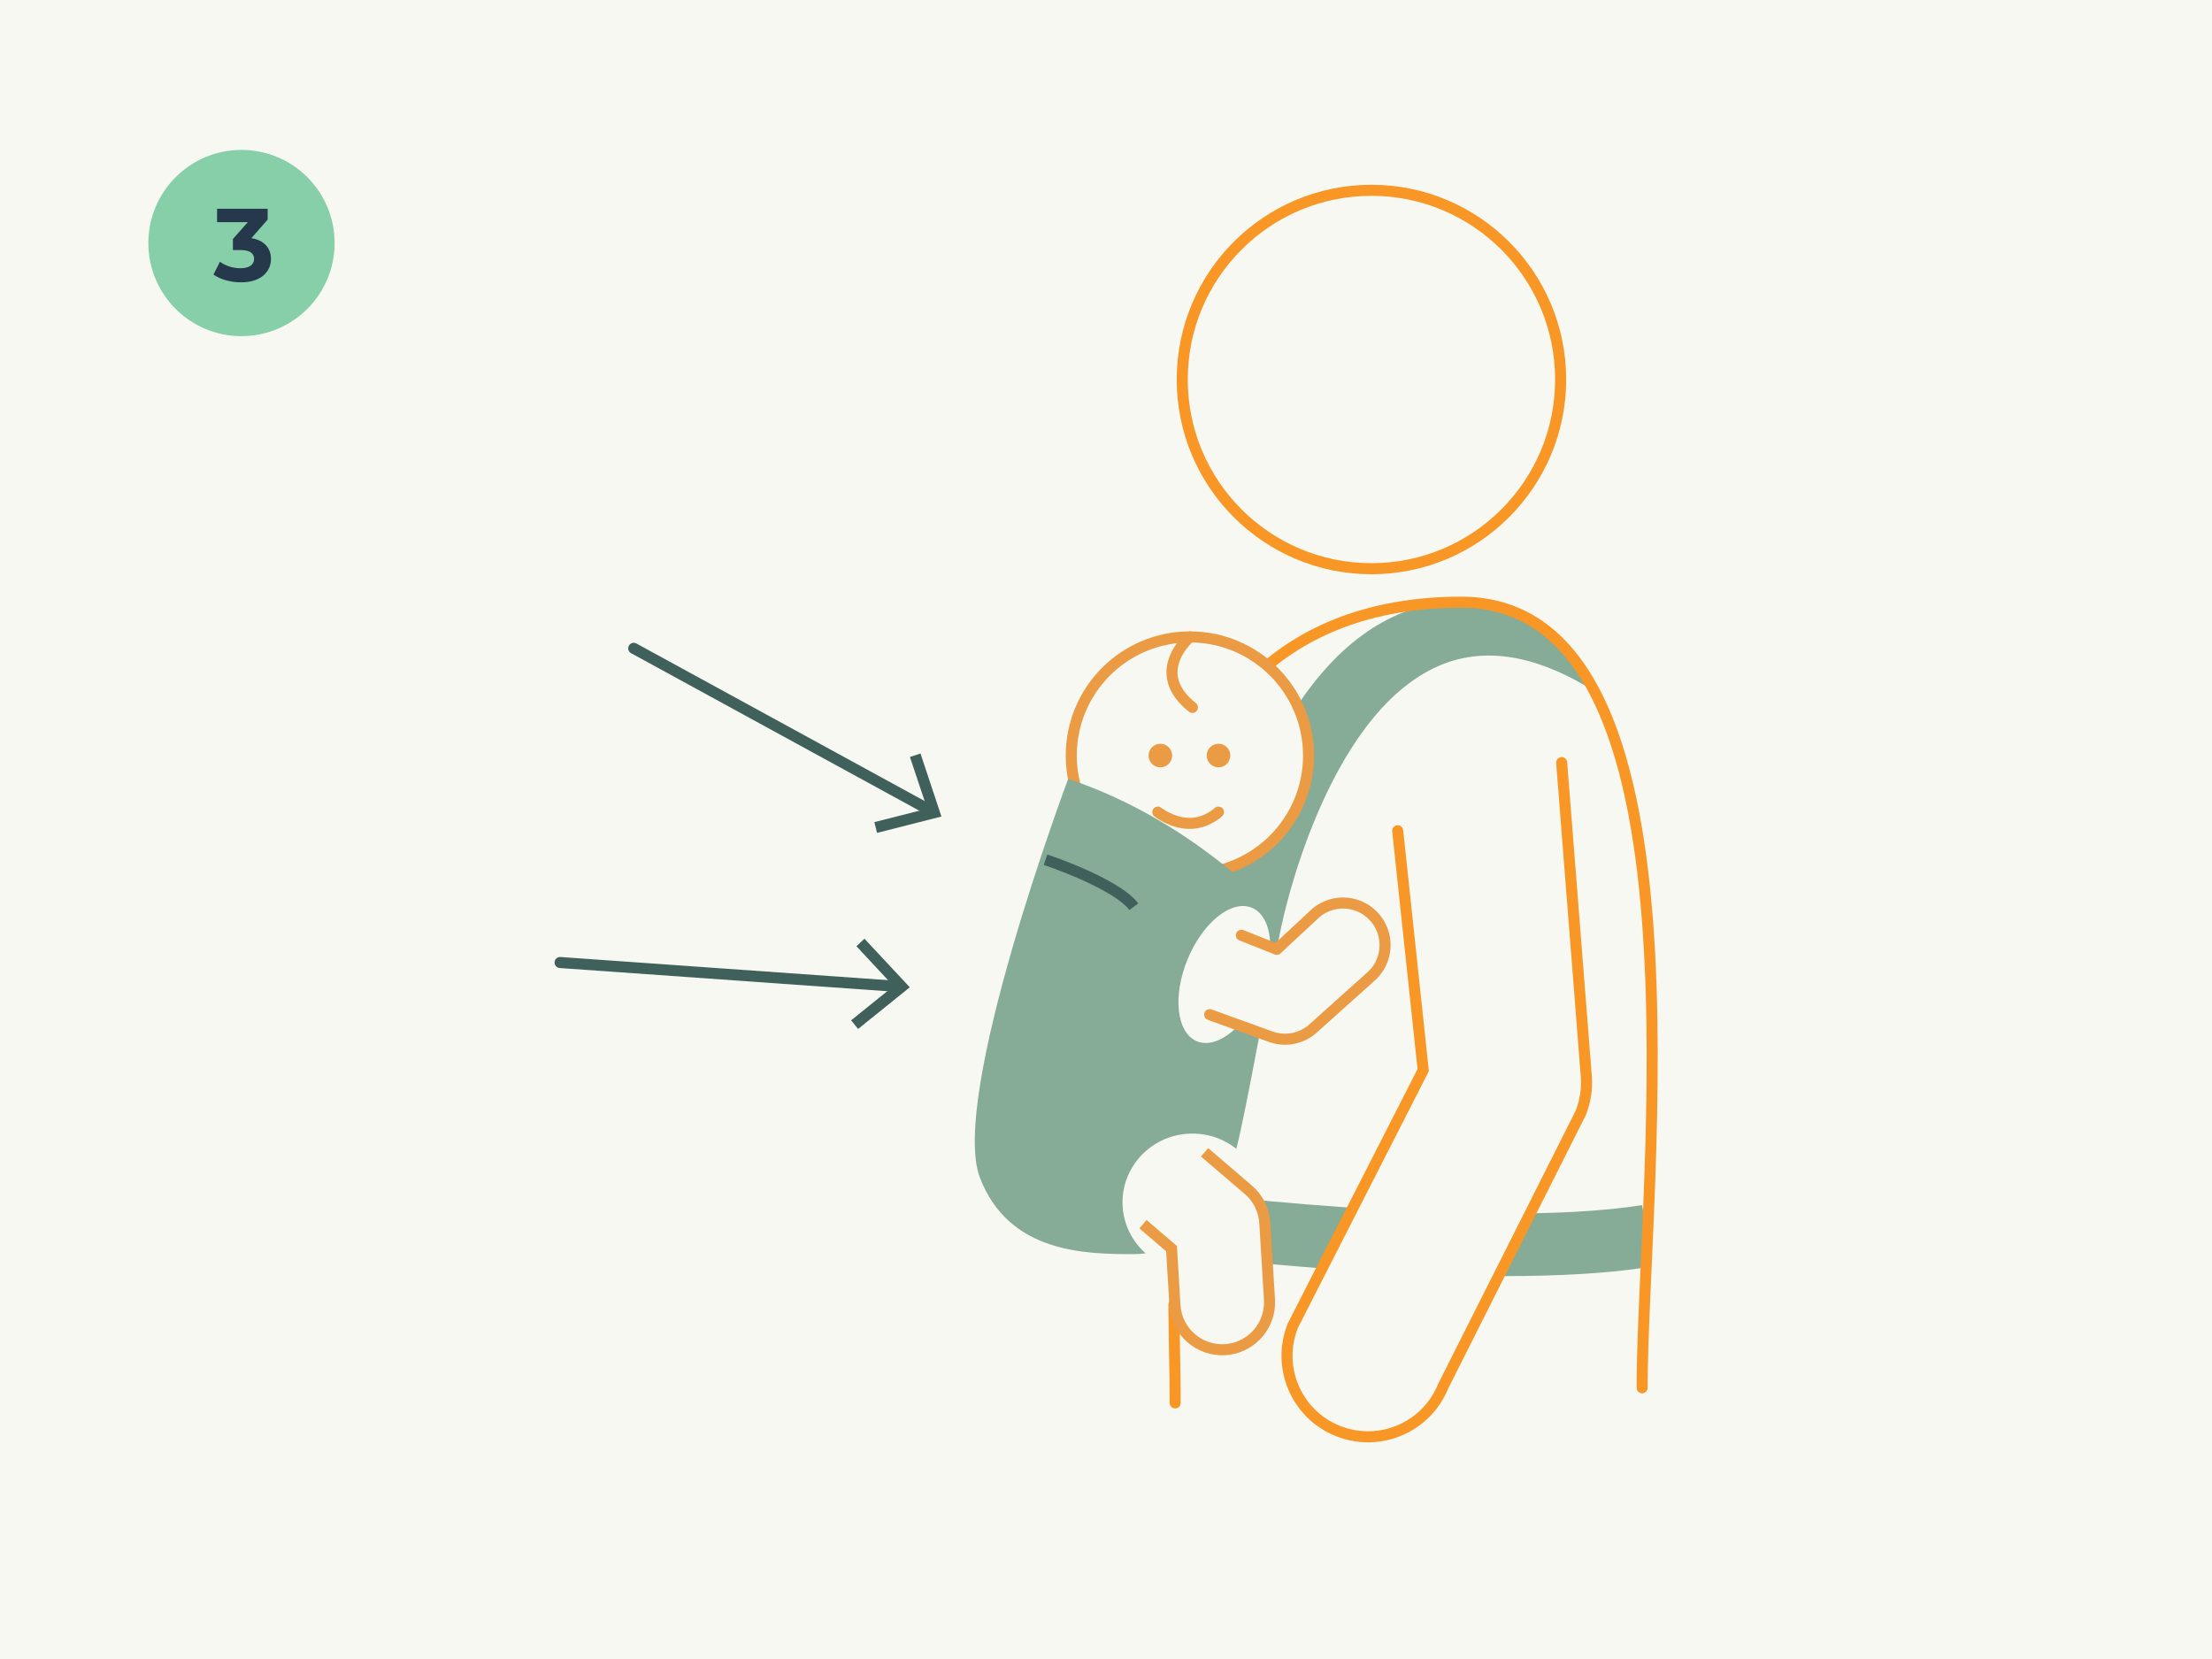 <?xml version="1.0" encoding="UTF-8"?>
<svg xmlns="http://www.w3.org/2000/svg" viewBox="0 0 300 225">
  <defs>
    <style>
      .cls-1, .cls-2, .cls-3, .cls-4 {
        fill: #f8f8f2;
      }

      .cls-1, .cls-2, .cls-5, .cls-6, .cls-4, .cls-7, .cls-8 {
        stroke-width: 1.5px;
      }

      .cls-1, .cls-2, .cls-5, .cls-6, .cls-7, .cls-8 {
        stroke-linejoin: round;
      }

      .cls-1, .cls-2, .cls-7, .cls-8 {
        stroke-linecap: round;
      }

      .cls-1, .cls-8 {
        stroke: #f89725;
      }

      .cls-2, .cls-4 {
        stroke: #ea9b43;
      }

      .cls-9 {
        fill: #ea9b43;
      }

      .cls-10 {
        fill: #86cfa9;
      }

      .cls-11 {
        fill: #40615b;
      }

      .cls-12 {
        fill: #86ab97;
      }

      .cls-13 {
        fill: #26384b;
      }

      .cls-5, .cls-6, .cls-7, .cls-8 {
        fill: none;
      }

      .cls-5, .cls-7 {
        stroke: #40615b;
      }

      .cls-6 {
        stroke: #86ab97;
      }

      .cls-4 {
        stroke-miterlimit: 10;
      }
    </style>
  </defs>
  <g id="Achtergrond">
    <rect class="cls-3" width="300" height="225"/>
  </g>
  <g id="_4van_Veiligdragen_3_Ondersteuning" data-name="4van_Veiligdragen_3_Ondersteuning">
    <g>
      <path class="cls-3" d="m222.45,189.76c0-27.21,10.09-108.59-24.53-108.59-25.17,0-35.75,16.26-38.4,29.45-.49,2.41-.88,5.29-1.19,8.52l.79,70.63"/>
      <g>
        <g>
          <line class="cls-7" x1="85.95" y1="87.93" x2="126.26" y2="109.96"/>
          <polygon class="cls-11" points="118.95 112.96 118.58 111.5 125.75 109.68 123.41 102.67 124.84 102.19 127.68 110.74 118.95 112.96"/>
        </g>
        <g>
          <line class="cls-7" x1="75.96" y1="130.54" x2="121.77" y2="133.78"/>
          <polygon class="cls-11" points="116.38 139.55 115.43 138.38 121.19 133.74 116.15 128.33 117.24 127.31 123.39 133.9 116.38 139.55"/>
        </g>
      </g>
      <g>
        <path class="cls-12" d="m168.73,124.42l5.1,1.01c.06-.28,5.82-28.34,21.25-35.1,5.92-2.59,12.72-1.63,20.21,2.83-1.14-2.01-2.42-3.8-3.86-5.31-1.51-1.58-3.17-2.82-4.99-3.74-.07-.01-.13-.02-.2-.03-1.03-.84-2.11-1.57-3.26-2.15-4.73-.88-9.22-.4-13.45,1.45-7.62,3.34-14.03,10.95-19.04,22.61-3.64,8.47-5.15,15.92-5.21,16.23l3.77.75c-.2.85-.3,1.36-.32,1.43Z"/>
        <path class="cls-12" d="m223.02,168.65c.17-.03.34-.05.51-.07l-.41-2.57-.41-2.57c-21.92,3.47-64.66-2.04-65.09-2.09l-.67,5.16c.07,0,.22.03.42.05l-.42,3.22c1.34.18,25.56,3.29,47.12,3.29,7.07,0,13.86-.34,19.45-1.22l-.41-2.57-.1-.63Z"/>
      </g>
      <path class="cls-8" d="m159.21,176.96c.07,8.06.17,8.04.17,13.31"/>
      <path class="cls-8" d="m222.71,188.21c0-27.21,10.09-106.54-24.53-106.54-25.17,0-35.75,16.26-38.4,29.45-.49,2.41-.88,5.29-1.19,8.52"/>
      <circle class="cls-8" cx="186" cy="51.47" r="25.66"/>
      <path class="cls-1" d="m211.8,103.43l3.34,42.54c.13,1.7-.13,3.4-.76,4.98l-18.64,37.03c-1.63,4.04-5.38,6.58-9.45,6.86-1.61.11-3.26-.13-4.86-.77-5.63-2.27-8.35-8.67-6.08-14.3l17.67-34.64-3.46-32.46"/>
      <path class="cls-6" d="m169.84,141.21c-4.54,5.31-10.52,7.66-13.36,5.23-2.84-2.42-1.45-8.7,3.09-14.01,4.54-5.31,10.52-7.66,13.36-5.23"/>
      <g>
        <path class="cls-2" d="m177.47,102.47c0,8.89-7.2,16.09-16.09,16.09s-16.09-7.2-16.09-16.09,7.2-16.09,16.09-16.09,16.09,7.2,16.09,16.09Z"/>
        <path class="cls-2" d="m161.39,86.38s-5.7,4.78.33,9.56"/>
        <g>
          <g>
            <path class="cls-9" d="m157.37,103.32c-.47,0-.85-.38-.85-.85s.38-.85.85-.85.85.38.85.85-.38.85-.85.85Z"/>
            <path class="cls-9" d="m157.37,102.37c.06,0,.1.05.1.1s-.05.1-.1.1-.1-.05-.1-.1.05-.1.1-.1m0-1.5c-.88,0-1.6.72-1.6,1.6s.72,1.6,1.6,1.6,1.6-.72,1.6-1.6-.72-1.6-1.6-1.6h0Z"/>
          </g>
          <g>
            <path class="cls-9" d="m165.26,103.32c-.47,0-.85-.38-.85-.85s.38-.85.85-.85.85.38.85.85-.38.85-.85.85Z"/>
            <path class="cls-9" d="m165.26,102.37c.06,0,.1.05.1.1s-.05.1-.1.1-.1-.05-.1-.1.05-.1.1-.1m0-1.5c-.89,0-1.6.72-1.6,1.6s.72,1.6,1.6,1.6,1.6-.72,1.6-1.6-.72-1.6-1.6-1.6h0Z"/>
          </g>
        </g>
        <path class="cls-2" d="m157.03,110.14s1.91,1.53,4.35,1.53c2.27,0,3.87-1.53,3.87-1.53"/>
      </g>
      <path class="cls-12" d="m173.46,127.19l.49-2.41s-11.17-13.18-29.08-19.15c0,0-16.17,43.11-11.97,54.09,3.93,10.27,14.39,10.37,20.85,10.37,7.02,0,11.81-6.17,13.84-13.92,1.1-4.21,3.46-17.08,3.46-17.08-.02.02-.03.04-.05.07,1.04-5.1,1.93-9.45,2.46-11.99,0,0,0,0,0,0Z"/>
      <ellipse class="cls-3" cx="166.06" cy="132.17" rx="9.79" ry="5.4" transform="translate(-19.28 235.59) rotate(-67.68)"/>
      <path class="cls-2" d="m168.36,126.84l4.8,1.91,5.34-4.97c2.43-2.01,6.03-1.67,8.04.76,2.01,2.43,1.67,6.03-.76,8.04l-7.86,7.05c-.84.69-1.83,1.12-2.88,1.26-.9.12-1.83.03-2.71-.29l-8.27-2.99"/>
      <ellipse class="cls-3" cx="161.72" cy="163.06" rx="9.48" ry="9.32"/>
      <path class="cls-4" d="m163.37,156.28l5.94,5.09c1.32,1.13,2.13,2.75,2.23,4.49l.63,10.39c.2,3.38-2.24,6.3-5.54,6.75-.16.02-.32.04-.48.05-3.54.21-6.58-2.48-6.8-6.02l-.46-7.68-3.87-3.32"/>
      <path class="cls-5" d="m141.8,116.6s9.48,3.13,11.98,6.37"/>
    </g>
  </g>
  <g id="Nummertjes">
    <g>
      <circle class="cls-10" cx="32.75" cy="32.96" r="12.63"/>
      <path class="cls-13" d="m36.75,35.12c0,1.65-1.27,3.17-4.06,3.17-1.37,0-2.79-.38-3.74-1.05l.88-1.74c.74.56,1.78.88,2.8.88,1.13,0,1.83-.46,1.83-1.26,0-.74-.55-1.21-1.83-1.21h-1.04v-1.5l2.02-2.28h-4.17v-1.82h6.86v1.47l-2.21,2.52c1.76.28,2.66,1.37,2.66,2.82Z"/>
    </g>
  </g>
</svg>